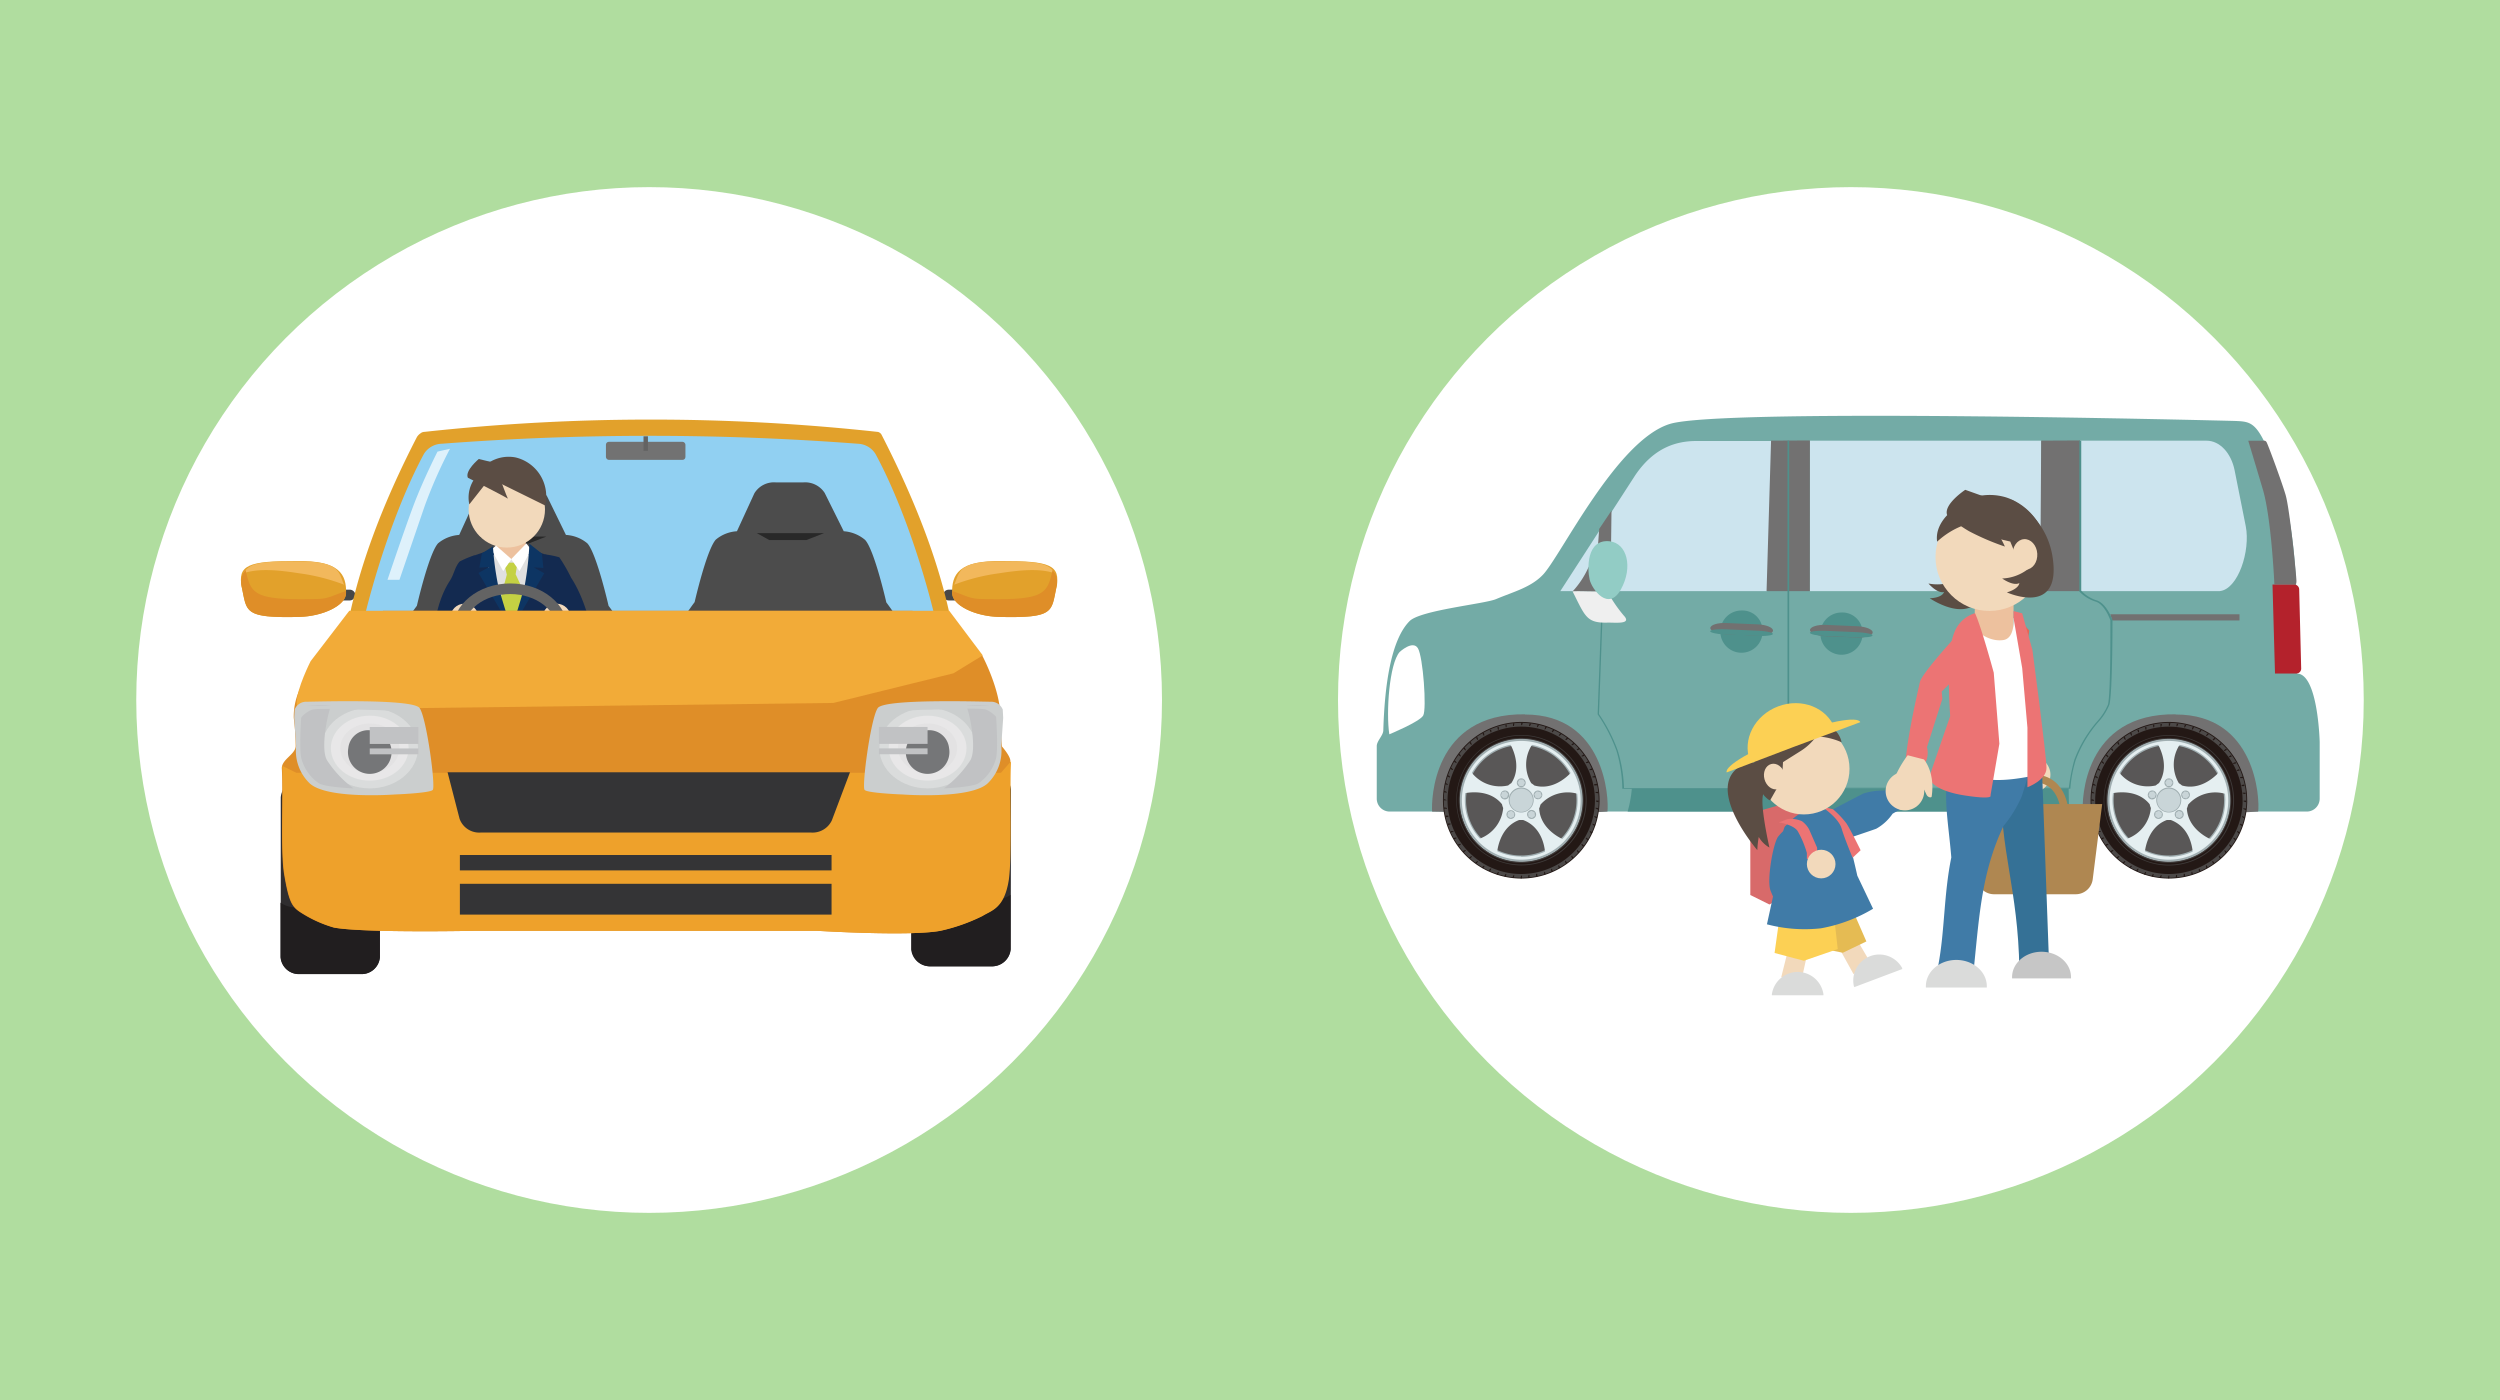 <svg xmlns="http://www.w3.org/2000/svg" width="400" height="224" viewBox="0 0 400 224"><defs><clipPath id="a"><path class="a" d="M252.13 100.73l8.11-1.26-.91-5.82-8.1.84.9 6.24z"/></clipPath><style>.a{fill:none}.d{fill:#fff}.e{fill:#474747}.f{fill:#e2a12b}.g{fill:#f2b85c}.h{fill:#df8e28}.j{fill:#4c4c4c}.k{fill:#282828}.l{fill:#132a50}.m{fill:#edc19e}.n{fill:#f2d9bb}.o{fill:#5b4d44}.s{fill:#636363}.t{fill:#727272}.v{fill:#2f2d2f}.w{fill:#211e1f}.ae,.z{fill:#cbcece}.aa{fill:#e3e2e3}.ab{fill:#eeefef;opacity:.45}.ab,.ae,.af{mix-blend-mode:screen}.ac{fill:#757678}.ad,.af{fill:#c1c2c4}.ad{mix-blend-mode:multiply}.ai{fill:#cce4ee}.aj{fill:#4e918c}.ak{fill:#727171}.al{fill:#595757}.am{fill:#231815}.an{fill:#4c4948}.ao{fill:#3e3a39}.ap{fill:#a0aeb1}.aq{fill:#e5eff1}.ar{fill:#c9d5d8}.bb{fill:#407ba7}.bd{fill:#dadbda}.be{fill:#ec7474}.bh{fill:#fcd054}</style></defs><g style="isolation:isolate"><path fill="#b0dd9f" d="M0 0h400v224H0z"/><circle class="d" cx="103.86" cy="112" r="82.06"/><path class="e" d="M52.46 95.21a.91.91 0 00.95.86h2.45a.92.92 0 001-.86.91.91 0 00-1-.86h-2.45a.9.9 0 00-.95.86z"/><path class="f" d="M38.71 94.06c.82 3.82.29 4.85 9.1 4.65 3.95-.09 7.51-1.89 7.56-3.78.08-3-1-5.3-8-5.16-7.54-.01-9.46.58-8.66 4.29z"/><path class="g" d="M47.82 91.72c-4.3-.68-6.8-.67-8.88 0 1-1.87 3.7-1.9 9.11-1.9 6.58 0 6.16 2 7 3.73a31.81 31.81 0 00-7.23-1.83z"/><path class="h" d="M39.29 91.19c.89 3.82 1.19 4.88 11.16 4.65 2.22 0 2.61-.54 4.91-1.27v.36c0 1.89-3.61 3.69-7.56 3.78-8.81.2-8.28-.83-9.1-4.65a3.11 3.11 0 01.59-2.87z"/><path class="e" d="M155.25 95.21a.91.91 0 01-.94.86h-2.46a.91.91 0 01-.95-.86.9.9 0 01.95-.86h2.46a.9.9 0 01.94.86z"/><path class="f" d="M169 94.06c-.82 3.82-.29 4.85-9.09 4.65-4-.09-7.52-1.89-7.57-3.78-.08-3 1-5.3 8-5.16 7.54-.01 9.46.58 8.66 4.29z"/><path class="g" d="M159.89 91.72c4.31-.68 6.8-.67 8.88 0-1-1.87-3.7-1.9-9.1-1.9-6.59 0-6.16 2-7 3.73a31.81 31.81 0 017.22-1.83z"/><path class="h" d="M168.42 91.19c-.89 3.82-1.19 4.88-11.16 4.65-2.21 0-2.61-.54-4.9-1.27v.36c0 1.89 3.61 3.69 7.57 3.78 8.8.2 8.27-.83 9.09-4.65a3.11 3.11 0 00-.6-2.87z"/><path class="f" d="M152.7 102.36a329 329 0 00-97.48 0c1.67-10.69 6-21.79 11.48-32.42a1.91 1.91 0 01.59-.61 1 1 0 01.62-.23 334.72 334.72 0 0172.5 0 .67.67 0 01.35.14.81.81 0 01.28.3c5.53 10.77 9.96 22 11.66 32.82z"/><path d="M150 100.59a423.45 423.45 0 00-92.12 0c1.77-7.89 5.43-19.59 9.94-27.95A3.45 3.45 0 0170.66 71a438.07 438.07 0 0166.6 0 3.45 3.45 0 012.84 1.67c4.51 8.33 8.17 20.03 9.9 27.92z" fill="#91d0f2"/><path class="j" d="M101.9 105.49c-.34-3.08-4.53-8.56-4.53-8.56s-1.91-8.4-3.4-10a5.84 5.84 0 00-3.42-1.34l-3-6.14a3.72 3.72 0 00-3.38-1.68h-4.52a3.67 3.67 0 00-3.4 1.74l-2.78 6.08a5.88 5.88 0 00-3.38 1.34c-1.48 1.64-3.39 10-3.39 10s-4.19 5.48-4.54 8.56a58.13 58.13 0 000 8.14h39.74a58.13 58.13 0 000-8.14z"/><path class="k" d="M76.66 85.85h10.75l-2.83 1.11h-5.94l-1.98-1.11z"/><path class="j" d="M146.34 104.93c-.35-3.07-4.53-8.55-4.53-8.55s-1.91-8.41-3.4-10A5.91 5.91 0 00135 85l-3.05-6.13a3.73 3.73 0 00-3.38-1.69h-4.47a3.67 3.67 0 00-3.4 1.75L117.91 85a5.81 5.81 0 00-3.38 1.34c-1.48 1.63-3.39 10-3.39 10s-4.19 5.48-4.54 8.55a58.1 58.1 0 000 8.14h39.74a58.1 58.1 0 000-8.1z"/><path class="k" d="M121.09 85.3h10.76l-2.83 1.11h-5.94l-1.99-1.11z"/><path class="l" d="M89.05 109.42c0-2.19 0-4.72-.1-6.82-.27-5.82-.6-12.49-.65-13.14a5.46 5.46 0 01-.83-.67L85 87.94s-2.49 1.38-2.69 1.46a4 4 0 01-.87.08s-1.86-1.31-2.38-1.59a.39.39 0 00-.52.07l-2.42.84a4.06 4.06 0 00-.94.51 10.78 10.78 0 01.15 1.38 7.86 7.86 0 01-.46 3 10.56 10.56 0 01.24 1.79 7.88 7.88 0 01-.37 2.79c0 .37-.17 6.51-.2 11.13a.17.17 0 000 .07c0 .72 3.25 1.31 7.26 1.31s7.26-.59 7.26-1.31c0 0-.01-.03-.01-.05z"/><path class="m" d="M79.42 85.58h4.71v3.89h-4.71z"/><circle class="n" cx="81.09" cy="81.5" r="6.11"/><path class="o" d="M82.5 73.19a5.86 5.86 0 00-5.8 2.24l1.16.83 9.41 4.64v-.22a6.39 6.39 0 00-4.77-7.49z"/><path class="o" d="M81.25 79.76C81 79.26 80.18 77 80.18 77l1.71-2.29-5.29-1.27s-2.26 1.88-1.74 3c0 0 5.58 2.81 6.37 3.33z"/><path class="o" d="M76.09 76.38a5.2 5.2 0 00-1 4.32L78 77"/><path class="l" d="M86.45 90.58l.75-1.87a12.91 12.91 0 012.29.46 25.44 25.44 0 011.88 3.25c2.21 3.37 3.1 7.72 3.45 8.84.8 2.56-2.37 6.34-3 5.82l-3.11-1.21s-2.58-.47-1.5-3.41a8.16 8.16 0 00-1.9-6.8"/><circle class="n" cx="89.06" cy="98.84" r="2.25"/><path class="l" d="M76.92 90.58c-.09-.23-1-1.74-1-1.74a16.41 16.41 0 00-2.37 1c-.74.8-.92 2.05-1.52 3-2.22 3.37-2.44 7.31-2.79 8.43-.81 2.55 1.64 6.33 2.28 5.81l3.11-1.21s2.58-.47 1.5-3.41a8.16 8.16 0 011.9-6.8"/><circle class="n" cx="74.31" cy="98.84" r="2.25"/><path fill="#e0e0e0" d="M79.17 88.52l-1.22 1.5 2 6.57 1.89 3.96 3.46-8.65-.3-3.38-1.61.65-1.55.3-2.67-.95z"/><path class="d" d="M84.21 86.95l-2.43 2.52 1.34 1.91L85 87.94l-.79-.99z"/><path class="d" d="M79.36 87.28l-.73.66 1.88 3.44 1.33-1.91-2.48-2.19z"/><path fill="#c4d143" d="M81.46 90.03l-.61.86.24 1.06-1.18 4.45 1.93 4.15 2.48-4.78-1.82-3.89.18-1.12-.51-.73h-.71z"/><path d="M78.87 87.42l-1.77 1.12-.4 2.28 1.57-.09-1.71.94 5.22 8.88s-1.54-4.78-2.1-7a45.84 45.84 0 01-.81-6.13zM84.7 87l2 1.57.24 2.3-1.56-.09 1.7.94-5.22 8.88s1.55-4.78 2.11-7a47.62 47.62 0 00.73-6.6z" fill="#0d3563"/><path class="s" d="M81.64 95.05c4.15 0 7.52 2.6 7.52 5.78s-3.37 5.79-7.52 5.79-7.51-2.6-7.51-5.79 3.37-5.78 7.51-5.78m0-1.7c-5.09 0-9.21 3.35-9.21 7.48s4.12 7.48 9.21 7.48 9.22-3.34 9.22-7.48-4.13-7.48-9.22-7.48z"/><path class="a" d="M155.09 107.14a449.49 449.49 0 00-102.26 0c2.06-9.73 6.52-24.49 12-34.23a463.9 463.9 0 0178.36 0c5.38 9.74 9.81 24.5 11.9 34.23z"/><rect class="t" x="96.95" y="70.69" width="12.72" height="2.89" rx=".46"/><path class="s" d="M102.96 69.81h.71v2.33h-.71z"/><path d="M70 72.26l2-.46a74.73 74.73 0 00-4.09 9.28l-4 11.69H62s2.69-8 4.2-12 3.8-8.51 3.8-8.51z" opacity=".7" fill="#fff"/><path class="t" d="M59.89 101.86s5.76-3 8.8-3.27 21.36-.57 23.14 0 6.75 2.87 6.75 2.87h53.21l3.3 4-103.64.18z"/><path class="v" d="M60.8 153.15a2.94 2.94 0 01-3.13 2.7h-9.62a2.94 2.94 0 01-3.13-2.7V127.6a2.93 2.93 0 013.13-2.7h9.62a2.93 2.93 0 013.13 2.7z"/><path class="w" d="M58.34 145.18h-11a4.18 4.18 0 01-2.46-.76v8.73a2.94 2.94 0 003.13 2.7h9.62a2.94 2.94 0 003.13-2.7v-8.73a4.16 4.16 0 01-2.42.76z"/><path class="v" d="M161.72 151.9a3 3 0 01-3.14 2.71H149a3 3 0 01-3.13-2.71v-25.55a3 3 0 013.13-2.7h9.62a3 3 0 013.14 2.7z"/><path class="w" d="M159.26 143.93h-11a4.26 4.26 0 01-2.47-.75v8.72a3 3 0 003.13 2.71h9.62a3 3 0 003.14-2.71v-8.72a4.25 4.25 0 01-2.42.75z"/><path class="h" d="M157.12 104.81L146 97.73H61.28L50 107.39a10.27 10.27 0 00-3 7.48 38.59 38.59 0 01.31 4.48c0 1.34-2.3 2.16-2.22 3.63.24 4.3-.27 13.18.37 16.94.75 4.45 1.26 5.21 2.68 6.11a19.87 19.87 0 005.25 2.38c4.7.88 22.43.52 22.43.52h54.9s14.82.91 19.66 0a29.11 29.11 0 006.73-2.37c1.42-.9 3.41-1.15 4.16-5.6.59-3.48.15-15.2.39-19.22 0-.78-1.36-2.32-1.36-2.32s-.25-3-.25-4.55c.12-4.37-2.93-10.06-2.93-10.06z"/><path d="M161.77 121.8c-.24 4 .2 15.68-.39 19.16-.75 4.45-2.74 4.7-4.16 5.6a29.11 29.11 0 01-6.73 2.37c-4.84.91-19.66 0-19.66 0h-54.9s-17.73.36-22.43-.52a19.87 19.87 0 01-5.29-2.41c-1.42-.9-1.93-1.66-2.68-6.11-.64-3.76-.13-13-.37-17.35l2.27 1.11h112.72z" fill="#eea12b"/><path d="M152.55 107.73l4.69-2.87-5.36-7.13h-96l-6.18 8.06s-2.24 4.39-2.24 6.68c0 .25.05.62.07 1.06l85.81-1.06z" fill="#f2ab38"/><path class="z" d="M47.07 114.87l.07-1.34a2 2 0 011.73-1.25c1.3 0 17.14-.53 18.26 1s2.6 12.59 2.11 13.11-6.13.73-6.13.73-11 .82-13.65-1.87a7.25 7.25 0 01-2.08-5.9z"/><path class="aa" d="M52.94 119.7c0 2.88 2.79 5.2 6.22 5.2s6.22-2.32 6.22-5.2-2.78-5.19-6.22-5.19-6.22 2.33-6.22 5.19z"/><path class="ab" d="M51.45 119.7c0-3.55 3.46-6.43 7.71-6.43s7.72 2.88 7.72 6.43-3.47 6.44-7.72 6.44-7.71-2.88-7.71-6.44zm3 0c0 2.18 2.12 4 4.72 4s4.73-1.77 4.73-4-2.13-3.94-4.73-3.94-4.73 1.77-4.73 3.94z"/><path class="ac" d="M55.73 119.7a3.49 3.49 0 103.43-2.86 3.19 3.19 0 00-3.43 2.86z"/><path class="ad" d="M48.24 114.09s-.44 5.79 0 7.34a7 7 0 002.83 3.93c1.2.62 5.49.78 5.49.78a17.69 17.69 0 01-4.24-4.5c-1.19-2.06.38-8.58.69-8.68a15.17 15.17 0 00-3.9 0 1.29 1.29 0 00-.87 1.13z"/><path class="ae" d="M47.51 116.09a6.47 6.47 0 010-2 1.59 1.59 0 011.3-1.19c.56 0 11.26.07 12.81.25a35.22 35.22 0 014.58.69 1.58 1.58 0 01.74.64 8.23 8.23 0 00-1.68-.39 41.62 41.62 0 00-5.26-.49c-2.35 0-9.47-.41-10.21 0a4.55 4.55 0 00-1.65 1.25c-.26.41-.63 1.24-.63 1.24z"/><path class="af" d="M59.16 116.32h7.78v2.71h-7.78zm0 3.43h7.78v.94h-7.78z"/><path class="z" d="M160.51 114.87l-.07-1.34a2 2 0 00-1.73-1.25c-1.3 0-17.14-.53-18.26 1s-2.6 12.59-2.11 13.11 6.13.73 6.13.73 11 .82 13.65-1.87a7.25 7.25 0 002.08-5.9z"/><path class="aa" d="M154.64 119.7c0 2.88-2.79 5.2-6.22 5.2s-6.22-2.32-6.22-5.2 2.78-5.19 6.22-5.19 6.22 2.33 6.22 5.19z"/><path class="ab" d="M148.42 126.14c-4.25 0-7.72-2.88-7.72-6.44s3.47-6.43 7.72-6.43 7.71 2.88 7.71 6.43-3.46 6.44-7.71 6.44zm0-10.38c-2.6 0-4.73 1.77-4.73 3.94s2.13 4 4.73 4 4.72-1.77 4.72-4-2.14-3.94-4.72-3.94z"/><path class="ac" d="M151.85 119.7a3.49 3.49 0 11-3.43-2.86 3.19 3.19 0 013.43 2.86z"/><path class="ad" d="M159.34 114.09s.43 5.79 0 7.34a7 7 0 01-2.83 3.93c-1.2.62-5.49.78-5.49.78a17.69 17.69 0 004.24-4.5c1.18-2.06-.38-8.58-.69-8.68a15.17 15.17 0 013.9 0 1.29 1.29 0 01.87 1.13z"/><path class="ae" d="M160.07 116.09a6.47 6.47 0 000-2 1.59 1.59 0 00-1.3-1.19c-.56 0-11.26.07-12.81.25a35.22 35.22 0 00-4.58.69 1.58 1.58 0 00-.74.64 8.23 8.23 0 011.68-.39 41.62 41.62 0 015.31-.52c2.35 0 9.47-.41 10.21 0a4.55 4.55 0 011.65 1.25c.21.44.58 1.27.58 1.27z"/><path class="af" d="M148.41 119.02h-7.78v-2.71h7.78zm0 1.66h-7.78v-.94h7.78z"/><path d="M129.81 133.21H76.87a3.33 3.33 0 01-3.34-2.21l-1.92-7.44H136l-2.9 7.69a3.41 3.41 0 01-3.29 1.96zm-56.23 8.2h59.47v4.93H73.58zm0-4.61h59.47v2.46H73.58z" fill="#343436"/><circle class="d" cx="296.14" cy="112" r="82.06"/><path d="M222.35 129.85h146.72a2.07 2.07 0 002.08-2.07v-9.07s-.26-10.94-3.65-10.94c0-10.28.46-22.12-3.18-32.14-3-8.17-3.87-8.16-6.77-8.28 0 0-81.75-2.13-90.34.47S249.65 89.12 246.83 92c-1.94 2-4.65 2.67-7.47 3.86-1.83.77-12.08 1.77-13.82 3.51-3 3-4 10.32-4.21 17.46 0 .85-1.05 1.7-1.05 2.55v8.37a2.07 2.07 0 002.07 2.1z" fill="#73aba6"/><path class="d" d="M223.94 104.32s2.09-1.95 2.92-.61 1.44 9.77.85 10.78-5.42 3-5.42 3c-.54-3.49 0-11.3 1.65-13.17z"/><path class="ai" d="M332.8 70.51h20.25c2.09 0 3.93 1.94 4.49 4.75l1.78 8.93c.78 3.94-1.23 10.1-4.17 10.39H332.8z"/><path class="aj" d="M331.08 129.85h-70.66a19.27 19.27 0 00.67-3.66h69.9s.01 2.37.09 3.66z"/><path class="ai" d="M289.58 70.51h37.02v24.07h-37.02z"/><path class="ak" d="M358.32 99.27h-20.36l-.31-.99h20.67v.99z"/><path class="ai" d="M249.65 94.58h33a1.66 1.66 0 001.37-.86V91a3 3 0 00.43-1.59V73c0-1.35.79-2.44-.21-2.44h-12.79c-3.19 0-6.8 1-9.84 5.52z"/><path class="ak" d="M289.58 70.47l-6.21.03-.72 24.08h6.92l.01-24.11zm43.22 0l-6.21.03-.16 24.08h6.36l.01-24.11zm-74.96 11.22l-1.97 2.94-.72 9.95h2.53l.16-12.89z"/><path class="aj" d="M282 100.74a3.38 3.38 0 11-3.36-3.06 3.22 3.22 0 013.36 3.06"/><path class="ak" d="M281.16 101.7l-5.06-.22c-1.38-.06-2.47-.51-2.45-1s1.15-.86 2.53-.8l5.05.22c1.38.05 2.47.51 2.45 1s-1.15.87-2.52.81"/><path class="aj" d="M273.63 101c0 .23 1.09.46 2.47.52l5.06.22c1.37.06 2.49-.08 2.5-.31s-1.1-.46-2.47-.52l-5.06-.22c-1.37-.06-2.49.08-2.5.31m24.37 0a3.38 3.38 0 11-3.36-3 3.23 3.23 0 013.36 3"/><path class="ak" d="M297.11 102l-5.06-.21c-1.37-.06-2.47-.52-2.45-1s1.15-.87 2.53-.81l5.05.22c1.38.06 2.47.51 2.45 1s-1.15.86-2.52.8"/><path class="aj" d="M289.58 101.24c0 .23 1.1.47 2.47.53l5.06.21c1.37.06 2.49-.08 2.5-.31s-1.09-.46-2.47-.52l-5.05-.22c-1.38-.05-2.5.09-2.51.31"/><path class="ak" d="M244 114.29c-14.79-.21-15 13.81-14.86 15.56 5.16.07 20.13.55 28.05 0 .26-2.12-.4-15.53-13.19-15.53m104.13-.03c-14.8-.21-15.05 13.81-14.87 15.56 5.16.07 20.13.55 28.05 0 .27-2.12-.4-15.53-13.18-15.53"/><path class="al" d="M243.42 118.55a9.5 9.5 0 109.48 9.52 9.51 9.51 0 00-9.48-9.52"/><path class="am" d="M255.93 128.08a12.53 12.53 0 10-12.56 12.49 12.53 12.53 0 0012.56-12.49m-2.7 0a9.83 9.83 0 11-9.81-9.86 9.83 9.83 0 019.81 9.86"/><path class="an" d="M255.79 128.07a12.39 12.39 0 10-12.42 12.37 12.41 12.41 0 0012.42-12.37m-2.56 0a9.83 9.83 0 11-9.81-9.86 9.83 9.83 0 019.81 9.86"/><path class="am" d="M237.38 117.72l.12-.07a2.16 2.16 0 00-.1-.44l-.22.12a1.79 1.79 0 01.2.39m-2 1.48l.1-.09a1.72 1.72 0 00-.18-.42l-.19.17a1.5 1.5 0 01.27.34m1-.8l.11-.07a2.25 2.25 0 00-.14-.44l-.2.15a1.69 1.69 0 01.23.36m4.47-2.47a1.54 1.54 0 01.06.43h.14a2.28 2.28 0 000-.45l-.24.05m-2.31 1.21h.13a1.74 1.74 0 00-.06-.45l-.22.1a1.74 1.74 0 01.15.4m1.17-.45h.13a2.36 2.36 0 000-.46l-.24.08a1.45 1.45 0 01.12.42M232 124.4v-.13a2.07 2.07 0 00-.37-.27 2.25 2.25 0 01-.08.24 2.05 2.05 0 01.41.16m-.32 1.21v-.13a1.74 1.74 0 00-.4-.23v.25a1.63 1.63 0 01.42.11m-.19 1.24v-.14a1.65 1.65 0 00-.41-.18v.25a1.29 1.29 0 01.43.07m10.58-11.13a2.16 2.16 0 010 .44h.14a3.12 3.12 0 00.09-.44h-.25m-7.9 4.06a1.77 1.77 0 01.3.31l.09-.11a2 2 0 00-.23-.39l-.16.19m-.48 1.28l.08-.11a2.42 2.42 0 00-.27-.36l-.15.2a1.44 1.44 0 01.34.27m-1.25 2.17l.06-.13a2 2 0 00-.34-.3c0 .08-.07.15-.1.23a1.54 1.54 0 01.38.2m.57-1.12l.07-.12a1.93 1.93 0 00-.31-.33 2.39 2.39 0 01-.13.21 1.81 1.81 0 01.37.24m22.07 3.4v.14a2.15 2.15 0 00.45 0 1.84 1.84 0 010-.25 1.55 1.55 0 01-.43.07m-.73-2.25a1.73 1.73 0 00.45-.05 2.29 2.29 0 00-.1-.23 1.84 1.84 0 01-.41.16l.06.12m-.24-1.43a1.41 1.41 0 01-.39.19l.07.12a1.64 1.64 0 00.44-.09l-.12-.22m-.71-1.09a1.31 1.31 0 01-.37.24l.08.11a2.16 2.16 0 00.43-.14l-.14-.21m2.31 6a1.56 1.56 0 01-.43 0v.13a1.71 1.71 0 00.45.09v-.25m-3.13-7a1.84 1.84 0 01-.34.27l.09.1a1.69 1.69 0 00.41-.19l-.16-.18m-9.16-4.09h-.06a1.63 1.63 0 010 .44h.14a2.13 2.13 0 00.13-.43h-.19m11.37 8.78a1.7 1.7 0 00.45 0 2.17 2.17 0 00-.07-.24 1.19 1.19 0 01-.42.11v.13m-23.79 3.7a1.56 1.56 0 01.43 0V128a2.16 2.16 0 00-.43-.14v.25m15-12.19a1.63 1.63 0 01-.11.42h.13a2 2 0 00.23-.4H246m-1.28-.2a2.14 2.14 0 01-.07.43h.14a3 3 0 00.18-.41h-.25m7 3.1a1.52 1.52 0 01-.31.31l.1.09a1.9 1.9 0 00.39-.23l-.18-.17m-4.47-2.57a1.56 1.56 0 01-.15.41h.13a1.9 1.9 0 00.26-.37l-.24-.08m1.22.46a1.79 1.79 0 01-.2.39l.12.06a1.59 1.59 0 00.3-.34l-.22-.11m2.24 1.3a2.24 2.24 0 01-.27.34l.11.08a2.42 2.42 0 00.36-.27l-.2-.15m-1.09-.71a1.47 1.47 0 01-.24.37l.12.06a1.59 1.59 0 00.34-.3l-.22-.13m-11.11 21.64a1.38 1.38 0 00-.3.34l.22.1a1.79 1.79 0 01.2-.39l-.12-.05m12-1.25l-.11.08a2.16 2.16 0 00.14.43l.2-.15a1.69 1.69 0 01-.23-.36m1-.79l-.11.09a2.17 2.17 0 00.19.41l.19-.16a1.44 1.44 0 01-.27-.34m1.18-.58a1.77 1.77 0 01-.3-.31l-.09.1a1.54 1.54 0 00.23.39l.16-.18m-4.38 2.68l-.13.06a1.74 1.74 0 00.06.45l.22-.1a1.82 1.82 0 01-.15-.41m-17.23-9.58a1.23 1.23 0 01.43 0v-.14a1.8 1.8 0 00-.45-.09v.25m14.85 10.37h-.13a1.75 1.75 0 000 .46l.24-.05a2.14 2.14 0 01-.07-.43m3.49-1.36l-.12.07a2.51 2.51 0 00.1.44l.22-.13a1.72 1.72 0 01-.2-.38m3.66-3.43a1 1 0 01-.08.11 2 2 0 00.27.37l.15-.2a1.81 1.81 0 01-.34-.28m2.2-5.78v.13a2 2 0 00.42.19v-.25a2 2 0 01-.43-.07m-1.51 4.78l-.07.12a1.93 1.93 0 00.31.33l.12-.21a1.41 1.41 0 01-.36-.24m2-5.91a2.07 2.07 0 01-.43 0v.13a1.66 1.66 0 00.43.14v-.2m-.68 2.41v.14a1.71 1.71 0 00.4.22 2 2 0 01.05-.24 1.55 1.55 0 01-.42-.12m-.32 1.22v.13a1.64 1.64 0 00.37.26 2.25 2.25 0 01.08-.24 1.44 1.44 0 01-.41-.15m-.45 1.17a.61.61 0 01-.05.12 2 2 0 00.34.3c0-.07.07-.15.1-.23a2.33 2.33 0 01-.39-.19m-7.2 6.54h-.13a2.26 2.26 0 000 .45l.23-.07a2.17 2.17 0 01-.11-.42M233.68 135a1.69 1.69 0 00-.43.15 2.43 2.43 0 00.14.2 2 2 0 01.37-.24.44.44 0 01-.08-.11m.78 1a2.17 2.17 0 00-.41.19l.16.18a1.84 1.84 0 01.34-.27l-.09-.1m-1.46-2a2.16 2.16 0 00-.44.1l.12.21a1.76 1.76 0 01.39-.19L233 134m11.72 6.42a2.07 2.07 0 010-.43h-.14a3.12 3.12 0 00-.09.44h.25m-13-9.79v-.13a1.68 1.68 0 00-.45 0c0 .09 0 .17.05.25a1.55 1.55 0 01.43-.07m.33 1.21v-.13a2.36 2.36 0 00-.46 0l.08.24a1.85 1.85 0 01.42-.11m3.3 5.08a1.9 1.9 0 00-.39.23l.18.17a1.82 1.82 0 01.31-.31l-.1-.09m-2.9-4a2.3 2.3 0 00-.45 0 1.6 1.6 0 00.1.23 1.49 1.49 0 01.4-.15.69.69 0 00-.05-.13m3.86 4.84a1.54 1.54 0 00-.36.27l.2.15a1.5 1.5 0 01.27-.34l-.11-.08m5.76 2.26a2.65 2.65 0 00-.18.42h.25a1.55 1.55 0 01.07-.43h-.14m1.39.08h-.14a1.53 1.53 0 00-.13.43h.25a1.55 1.55 0 010-.43m-2.62-.28a1.9 1.9 0 00-.23.39l.25.06a1.44 1.44 0 01.11-.42h-.13m-1.21-.34a2.26 2.26 0 00-.26.37l.23.08a2 2 0 01.16-.4l-.13-.05m-2.27-1a2 2 0 00-.34.3l.22.13a1.69 1.69 0 01.23-.36l-.11-.07"/><path class="am" d="M255.19 128.07a11.79 11.79 0 10-11.82 11.77 11.8 11.8 0 0011.82-11.77m-2 0a9.83 9.83 0 11-9.81-9.86 9.83 9.83 0 019.81 9.86"/><path class="ao" d="M233 128a10.43 10.43 0 1110.41 10.46v-.13a10.31 10.31 0 10-7.28-3 10.25 10.25 0 007.28 3v.13A10.43 10.43 0 01233 128"/><path class="ao" d="M253.4 128.07a10 10 0 10-10 10 10 10 0 0010-10m-.17 0a9.83 9.83 0 11-9.81-9.86 9.83 9.83 0 019.81 9.86"/><path class="ap" d="M253.23 128.07a9.83 9.83 0 10-9.85 9.81 9.84 9.84 0 009.85-9.81m-1 0a8.83 8.83 0 11-8.81-8.85 8.84 8.84 0 018.81 8.85"/><path class="aq" d="M252.9 128.07a9.5 9.5 0 10-9.52 9.48 9.51 9.51 0 009.52-9.48m-7.77-8.89a9.06 9.06 0 016.17 4.5c-.75.79-3 2.79-5.8 2a3.59 3.59 0 00-.5-.37 5.8 5.8 0 01.13-6.15m-9.62 4.48a9 9 0 016.18-4.48c.51.95 1.72 3.71.12 6.14a3.59 3.59 0 00-.5.37 5.79 5.79 0 01-5.8-2m-1.14 4.33a8 8 0 01.07-1.1c1.06-.19 4.06-.49 5.88 1.78a3 3 0 00.19.6 5.78 5.78 0 01-3.72 4.89 9 9 0 01-2.42-6.17m9 9.05a9.16 9.16 0 01-3.81-.85c.15-1.08.79-4 3.51-5h.63c2.87 1.08 3.39 4 3.5 5.06a9.09 9.09 0 01-3.83.84m9.05-9a9 9 0 01-2.44 6.14c-1-.47-3.57-2-3.71-4.89a3 3 0 00.2-.6 5.79 5.79 0 015.89-1.76 10 10 0 01.06 1.11"/><path class="ap" d="M243.39 130a2 2 0 112-1.95 2 2 0 01-2 1.95"/><path class="ar" d="M243.4 129.9a1.86 1.86 0 111.86-1.85 1.86 1.86 0 01-1.86 1.85"/><path class="ap" d="M244.11 125.24a.71.71 0 11-.7-.7.7.7 0 01.7.7"/><path class="ar" d="M243.11 125.76l-.3-.52.3-.52h.6l.29.52-.3.52h-.59z"/><path class="ap" d="M241 126.51a.7.7 0 01.45.88.7.7 0 11-1.33-.43.7.7 0 01.88-.45"/><path class="ar" d="M241.13 127.62l-.58.12-.4-.44.18-.57.59-.12.4.44-.19.57z"/><path class="ap" d="M241.18 129.9a.7.7 0 11.15 1 .7.7 0 01-.15-1"/><path class="ar" d="M242.29 130.07l-.06.59-.55.25-.48-.35.06-.6.55-.24.48.35z"/><path class="ap" d="M244.48 130.73a.7.7 0 01.15-1 .71.71 0 011 .16.7.7 0 01-.15 1 .69.69 0 01-1-.16"/><path class="ar" d="M244.98 129.73l.55.24.06.59-.49.35-.54-.24-.06-.59.48-.35z"/><path class="ap" d="M246.29 127.85a.7.7 0 11.45-.88.71.71 0 01-.45.88"/><path class="ar" d="M245.49 127.06l.4-.44.58.12.18.57-.4.44-.58-.12-.18-.57z"/><path class="al" d="M347 118.55a9.5 9.5 0 109.48 9.52 9.51 9.51 0 00-9.48-9.52"/><path class="am" d="M359.55 128.08A12.53 12.53 0 10347 140.57a12.53 12.53 0 0012.56-12.49m-2.7 0a9.83 9.83 0 11-9.81-9.86 9.83 9.83 0 019.81 9.86"/><path class="an" d="M359.41 128.07A12.39 12.39 0 10347 140.44a12.41 12.41 0 0012.42-12.37m-2.56 0a9.83 9.83 0 11-9.81-9.86 9.83 9.83 0 019.81 9.86"/><path class="am" d="M341 117.72l.12-.07a2.16 2.16 0 00-.1-.44l-.22.12a1.79 1.79 0 01.2.39m-2 1.48l.1-.09a1.72 1.72 0 00-.18-.42l-.19.17a1.5 1.5 0 01.27.34m1-.8l.11-.07a2.25 2.25 0 00-.14-.44l-.2.15a1.69 1.69 0 01.23.36m4.47-2.47a1.54 1.54 0 01.06.43h.14a1.71 1.71 0 000-.45l-.24.05m-2.31 1.21h.13a1.74 1.74 0 00-.06-.45l-.22.1a1.74 1.74 0 01.15.4m1.17-.45h.13a2.36 2.36 0 000-.46l-.24.08a1.45 1.45 0 01.12.42m-7.65 7.71v-.13a2.07 2.07 0 00-.37-.27 2.25 2.25 0 01-.08.24 2.05 2.05 0 01.41.16m-.32 1.21v-.13a1.74 1.74 0 00-.4-.23c0 .08 0 .16-.05.25a1.63 1.63 0 01.42.11m-.19 1.24v-.14a1.5 1.5 0 00-.41-.18v.25a1.29 1.29 0 01.43.07m10.58-11.13a2.16 2.16 0 010 .44h.14a3.12 3.12 0 00.09-.44h-.25m-7.9 4.06a1.77 1.77 0 01.3.31l.09-.11a2 2 0 00-.23-.39l-.16.19m-.48 1.28l.08-.11a2.42 2.42 0 00-.27-.36l-.15.2a1.44 1.44 0 01.34.27m-1.25 2.17l.06-.13a2 2 0 00-.34-.3c0 .08-.07.15-.1.23a1.54 1.54 0 01.38.2m.57-1.12l.07-.12a1.93 1.93 0 00-.31-.33l-.12.21a2.05 2.05 0 01.36.24m22.07 3.4v.14a2.15 2.15 0 00.45 0c0-.08 0-.16-.05-.25a1.55 1.55 0 01-.43.07m-.73-2.25a1.73 1.73 0 00.45-.05 2.29 2.29 0 00-.1-.23 1.84 1.84 0 01-.41.16l.06.12m-.24-1.43a1.41 1.41 0 01-.39.19l.07.12a1.64 1.64 0 00.44-.09l-.12-.22m-.71-1.09a1.31 1.31 0 01-.37.24.76.76 0 01.08.11 2.16 2.16 0 00.43-.14l-.14-.21m2.31 6a1.53 1.53 0 01-.43 0v.13a1.71 1.71 0 00.45.09v-.25m-3.13-7a1.84 1.84 0 01-.34.27l.09.1a1.69 1.69 0 00.41-.19l-.16-.18m-9.16-4.09h.01a1.63 1.63 0 010 .44h.14a2.13 2.13 0 00.13-.43h-.19m11.37 8.78a1.7 1.7 0 00.45 0 2.17 2.17 0 00-.07-.24 1.19 1.19 0 01-.42.11v.13m-23.79 3.64a1.56 1.56 0 01.43 0V128a2.16 2.16 0 00-.43-.14v.25m14.94-12.15a1.63 1.63 0 01-.11.42h.13a2 2 0 00.23-.4h-.25m-1.28-.2a2.14 2.14 0 01-.07.43h.14a3 3 0 00.18-.41h-.25m7 3.1a1.52 1.52 0 01-.31.31l.1.09a1.9 1.9 0 00.39-.23l-.18-.17m-4.47-2.57a1.56 1.56 0 01-.15.41h.13a1.9 1.9 0 00.26-.37l-.24-.08m1.22.46a1.79 1.79 0 01-.2.39l.12.06a1.59 1.59 0 00.3-.34l-.22-.11m2.24 1.3a2.24 2.24 0 01-.27.34l.11.08a2.42 2.42 0 00.36-.27l-.2-.15m-1.09-.71a1.47 1.47 0 01-.24.37l.12.06a1.59 1.59 0 00.34-.3l-.22-.13m-11.11 21.64a1.38 1.38 0 00-.3.34l.22.1a1.79 1.79 0 01.2-.39l-.12-.05m12-1.25l-.11.08a2.16 2.16 0 00.14.43l.2-.15a1.69 1.69 0 01-.23-.36m1-.79l-.07.06a2.17 2.17 0 00.19.41l.19-.16a1.44 1.44 0 01-.27-.34m1.18-.58a1.77 1.77 0 01-.3-.31l-.09.1a1.54 1.54 0 00.23.39l.16-.18m-4.36 2.67l-.13.06a1.74 1.74 0 00.06.45l.22-.1a1.82 1.82 0 01-.15-.41m-17.23-9.58a1.23 1.23 0 01.43 0v-.14a1.8 1.8 0 00-.45-.09v.25m14.85 10.37h-.13a1.75 1.75 0 000 .46l.24-.05a2.14 2.14 0 01-.07-.43m3.49-1.36l-.12.07a2.51 2.51 0 00.1.44l.22-.13a1.72 1.72 0 01-.2-.38m3.68-3.35a.44.44 0 01-.08.11 2 2 0 00.27.37l.15-.2a1.81 1.81 0 01-.34-.28m2.2-5.78v.13a2 2 0 00.42.19v-.25a2.14 2.14 0 01-.43-.07m-1.53 4.7l-.07.12a1.93 1.93 0 00.31.33l.12-.21a1.41 1.41 0 01-.36-.24m2-5.91a2.07 2.07 0 01-.43 0v.13a1.66 1.66 0 00.43.14v-.2m-.68 2.41v.14a1.71 1.71 0 00.4.22 2 2 0 010-.24 1.55 1.55 0 01-.42-.12m-.32 1.22v.13a1.64 1.64 0 00.37.26 2.25 2.25 0 01.08-.24 1.56 1.56 0 01-.41-.15m-.44 1.17l-.06.12a2 2 0 00.34.3c0-.07.07-.15.1-.23a1.93 1.93 0 01-.38-.19m-7.21 6.54h-.13a2.26 2.26 0 000 .45l.23-.07a2.17 2.17 0 01-.11-.42M337.3 135a1.69 1.69 0 00-.43.15 2.43 2.43 0 00.14.2 2 2 0 01.37-.24.44.44 0 01-.08-.11m.78 1a2.17 2.17 0 00-.41.19l.16.18a1.84 1.84 0 01.34-.27l-.09-.1m-1.46-2a2.16 2.16 0 00-.44.1l.12.21a1.76 1.76 0 01.39-.19l-.07-.12m11.72 6.42a2.07 2.07 0 010-.43h-.14a3.12 3.12 0 00-.09.44h.25m-13-9.79v-.13a1.68 1.68 0 00-.45 0v.25a1.55 1.55 0 01.43-.07m.33 1.21v-.13a2.36 2.36 0 00-.46 0c0 .08 0 .16.08.24a1.85 1.85 0 01.42-.11m3.3 5.08a1.9 1.9 0 00-.39.23l.18.17a1.82 1.82 0 01.31-.31l-.1-.09m-2.9-4a2.3 2.3 0 00-.45 0 1.6 1.6 0 00.1.23 1.49 1.49 0 01.4-.15.69.69 0 00-.05-.13m3.86 4.84a1.54 1.54 0 00-.36.27l.2.15a1.5 1.5 0 01.27-.34l-.11-.08m5.76 2.26a2.65 2.65 0 00-.18.42h.25a2 2 0 01.07-.43h-.14m1.39.08h-.14a2 2 0 00-.13.43h.25a1.55 1.55 0 010-.43m-2.62-.28a1.9 1.9 0 00-.23.39l.25.06a1.44 1.44 0 01.11-.42h-.13m-1.21-.34a2.26 2.26 0 00-.26.37l.23.08a2 2 0 01.16-.4l-.13-.05m-2.27-1a2 2 0 00-.34.3l.22.13a1.69 1.69 0 01.23-.36l-.11-.07"/><path class="am" d="M358.81 128.07A11.79 11.79 0 10347 139.84a11.8 11.8 0 0011.82-11.77m-2 0a9.83 9.83 0 11-9.81-9.86 9.83 9.83 0 019.81 9.86"/><path class="ao" d="M336.59 128A10.43 10.43 0 11347 138.48v-.13a10.31 10.31 0 10-7.28-3 10.25 10.25 0 007.28 3v.13A10.43 10.43 0 01336.59 128"/><path class="ao" d="M357 128.07a10 10 0 10-10 10 10 10 0 0010-10m-.17 0a9.83 9.83 0 11-9.81-9.86 9.83 9.83 0 019.81 9.86"/><path class="ap" d="M356.85 128.07a9.83 9.83 0 10-9.85 9.81 9.84 9.84 0 009.85-9.81m-1 0a8.83 8.83 0 11-8.81-8.85 8.84 8.84 0 018.81 8.85"/><path class="aq" d="M356.52 128.07a9.5 9.5 0 10-9.52 9.48 9.51 9.51 0 009.52-9.48m-7.77-8.89a9.06 9.06 0 016.17 4.5c-.75.79-3 2.79-5.8 2a3.59 3.59 0 00-.5-.37 5.8 5.8 0 01.13-6.15m-9.62 4.48a9 9 0 016.18-4.48c.51.95 1.72 3.71.12 6.14a3.59 3.59 0 00-.5.37 5.79 5.79 0 01-5.8-2M338 128a8 8 0 01.07-1.1c1.06-.19 4.06-.49 5.88 1.78a3 3 0 00.19.6 5.78 5.78 0 01-3.72 4.89A9 9 0 01338 128m9 9.05a9.16 9.16 0 01-3.81-.85c.15-1.08.79-4 3.51-5h.63c2.87 1.08 3.39 4 3.5 5.06a9.09 9.09 0 01-3.83.84m9.05-9a9 9 0 01-2.44 6.14c-1-.47-3.57-2-3.71-4.89a3 3 0 00.2-.6A5.79 5.79 0 01356 127a10 10 0 01.06 1.11"/><path class="ap" d="M347 130a2 2 0 112-1.95 1.95 1.95 0 01-2 1.95"/><path class="ar" d="M347 129.9a1.86 1.86 0 111.86-1.85 1.86 1.86 0 01-1.86 1.85"/><path class="ap" d="M347.73 125.24a.71.71 0 11-.7-.7.7.7 0 01.7.7"/><path class="ar" d="M346.73 125.76l-.3-.52.3-.52h.59l.3.52-.3.52h-.59z"/><path class="ap" d="M344.57 126.51a.7.7 0 01.45.88.7.7 0 11-1.33-.43.7.7 0 01.88-.45"/><path class="ar" d="M344.75 127.62l-.58.12-.4-.44.18-.57.59-.12.4.44-.19.57z"/><path class="ap" d="M344.8 129.9a.7.7 0 11.15 1 .7.7 0 01-.15-1"/><path class="ar" d="M345.91 130.07l-.06.59-.55.25-.48-.35.06-.6.55-.24.48.35z"/><path class="ap" d="M348.1 130.73a.7.7 0 01.15-1 .71.71 0 011 .16.7.7 0 01-.15 1 .69.69 0 01-1-.16"/><path class="ar" d="M348.6 129.73l.55.24.06.59-.48.35-.55-.24-.06-.59.48-.35z"/><path class="ap" d="M349.91 127.85a.7.7 0 11.45-.88.71.71 0 01-.45.88"/><path class="ar" d="M349.11 127.06l.4-.44.58.12.18.57-.4.44-.58-.12-.18-.57z"/><path class="ak" d="M362.14 70.52h-2.42s.95 3.14 2.33 7.77 1.85 15.2 1.85 15.2h3.2s.33.27.33-.53-1.07-11.55-1.74-13.8-2.84-8.11-3.05-8.43a.44.44 0 00-.5-.21z"/><path d="M364 107.77h3.4a.79.79 0 00.79-.79l-.32-12.66a.79.79 0 00-.78-.79h-3.49z" fill="#b4222c"/><path class="ak" d="M257.29 94.63c-2.31.07-4.08 0-5.68 0a14.07 14.07 0 002.44-3.63c1.08-2.4 4.15-1 5-.49-.06.35-.13.71-.21 1.06a10.26 10.26 0 01-1.42 2.87"/><path class="aj" d="M338 99.27c0-.11-.93-2.73-2.56-3.22a5.75 5.75 0 01-2.44-1.54v-24h-.31v24.13a6.08 6.08 0 002.62 1.62c1.41.43 2.26 2.74 2.35 3 0 .62.06 11.75-.39 13.49a9.6 9.6 0 01-1.72 2.67 20.15 20.15 0 00-3.66 6.15 31.57 31.57 0 00-.88 4.47h-44.74V70.51H286v55.57h-26.16a22.46 22.46 0 00-1-6 26.17 26.17 0 00-3-5.83l.71-19.59h-.22l-.71 19.63a26 26 0 013 5.8 22.29 22.29 0 01.95 6v.11h71.69a20.2 20.2 0 01.86-4.6 19.92 19.92 0 013.6-6.06 9.32 9.32 0 001.78-2.78c.5-1.71.5-13.01.5-13.49z"/><g clip-path="url(#a)"><path d="M257.11 94.51a22.71 22.71 0 002.67 3.95c1.42 1.49-1.32 1.13-2.57 1.16-3.39.09-3.58-1-5.6-5 1.62-.09 3.18.12 5.5-.07" fill="#efefef"/></g><path d="M257.56 86.61c2.75.31 3.77 4.11 1.78 7.7s-4.63 0-5-1.59-.59-6.56 3.27-6.11" fill="#92ccc5"/><path d="M319.77 102.69c1.9-1.91 3.09-2.5 4.42-2.42-.14 0 .45.54.46.59.14.43-1.22 5.58-2.52 9.72l.64 1 1.49 7.89a3.67 3.67 0 01-.92 5.68c-2.19-3.86-4.59-13-5-14.25s1.43-8.21 1.43-8.21z" fill="#e56655"/><circle class="n" cx="325.25" cy="123.94" r="2.82"/><path d="M332.12 143.08h-13.07a2.74 2.74 0 01-2.7-2.26l-2.19-12.17h22.19l-1.51 12a2.74 2.74 0 01-2.72 2.43z" fill="#af8751"/><path d="M320.57 130.53s-.55-6 4.69-6 5.14 6 5.14 6" stroke="#af8751" stroke-miterlimit="10" stroke-width="1.23" fill="none"/><path d="M323.1 155.14l4.76-.7-1.17-32.12-6.35-1.25-.1 4.32c-.34 10.48 2.66 16.69 2.86 29.75z" fill="#357196"/><path class="bb" d="M310.13 154.41h5.74c.83-8.13 1.26-15 4.69-22.25a19.71 19.71 0 002.94-4.79l1.07-3.51-12.63-2.06-.19 1.39c-.87 4.57 0 8.43.46 14-1.21 5.9-1.04 11.72-2.08 17.22z"/><path d="M321.93 156.54v-.19c0-2.25 2.11-4.07 4.72-4.07s4.71 1.82 4.71 4.07a1.15 1.15 0 010 .19z" fill="#c6c6c6"/><path class="bd" d="M308.14 158v-.2c0-2.33 2.18-4.21 4.87-4.21s4.88 1.88 4.88 4.21a1.36 1.36 0 010 .2z"/><path class="m" d="M315.96 96.11h6.21v6.73h-6.21z"/><path class="d" d="M315.87 100.58s2.12 2.2 4.65 1.83c1.93-.28 1.65-3.52 1.65-3.52h.67a49 49 0 012.1 11.77 92.22 92.22 0 010 13.53s-5.09 1.13-7.72.32A38.55 38.55 0 01313 123z"/><path class="o" d="M311.58 86.63a11.54 11.54 0 011.42 6.21 7.27 7.27 0 01-4.45.52s1.41 1.65 2.5 1.36c-.39 1-2.29 1-2.29 1s8.4 5.83 9.25-3.8a10.71 10.71 0 00-.6-4.69z"/><circle class="n" cx="318.3" cy="89.13" r="8.62"/><path class="o" d="M321 79.59a9 9 0 00-9.11 2.35 10.63 10.63 0 005.88 3.79l3.87.92 1.23 3 3.34 2.94c.21.23.82-1.08.85-1.19A9.49 9.49 0 00321 79.59z"/><path class="o" d="M319.69 83.25s4.31 3.49 4.86 7.75a7.24 7.24 0 01-4.2 1.56s1.75 1.27 2.75.73c-.15 1-2 1.49-2 1.49s8.78 4 7.32-5.6a12.41 12.41 0 00-6.58-9.23z"/><ellipse class="n" cx="324" cy="88.71" rx="1.97" ry="2.45" transform="rotate(-3.48 323.992 88.755)"/><path class="o" d="M312.21 81.82s-2.68 2-2.27 4.85a12.77 12.77 0 014-2.53z"/><path class="o" d="M320.78 87.45c-.29-.75-1.86-3.5-1.86-3.5l2.75-3-7.23-2.58s-3.47 2.29-2.91 4a18.93 18.93 0 003.53 2.63 39.59 39.59 0 005.72 2.45z"/><path class="be" d="M319 107.63s-2-7.39-3-9.52a5.11 5.11 0 00-3.34 3.18c-1.39 3.33-.63 13.29-.63 13.29s-3.17 9.14-3.32 9.69.85 2.26 5.62 3 4.15 0 4.15 0l1.42-8.27z"/><path class="be" d="M312.35 102.47c2.61-.79 4-.75 5.09 0-.11-.08.14.68.13.74-.08.45-3.76 4.38-6.9 7.43l.11 1.17-2.46 7.73a3.7 3.7 0 01-3.54 4.6c-.1-4.47 2.13-13.71 2.4-15s5.17-6.67 5.17-6.67z"/><path class="n" d="M307.83 121.51s1.81 2 1.24 5.92c0 .25-.65.21-.87-.37a13.21 13.21 0 00-.8-1.51s-1.38 5.1-5.08 3.88c-1.43-.54.36-3.9 1.22-5.84a16.94 16.94 0 011.69-2.75z"/><path class="be" d="M322.17 98.89l1.38 8 .84 9.54v9.53s3.06-1.12 3.05-3.11-2.25-18.85-2.25-18.85l-1.64-5.87-1.38-.36z"/><path fill="#d86a6a" d="M291.75 139.87l-8.64 4.85-3.06-1.52v-13.06l11.7-3.33v13.06z"/><path class="n" d="M286.26 151.29l-1.26 5.05 3.11 1.03 1.35-6.08h-3.2zm7.78 0l2.52 4.56 2.98-1.37-3.16-5.37-2.34 2.18z"/><path fill="#e5bb53" d="M296.68 146.19l1.94 4.44-3.77 1.81-3.38-.69-2.01-4.41 7.22-1.15z"/><path class="bh" d="M284.77 146.45l-.84 6.03 4.69 1.24 5.42-1.87-.43-3.8.43-2.47-9.27.87z"/><path class="bb" d="M290.3 129.48c-2.67.21-4 2.16-4.66 2.7s-1.55 9.4-1.55 9.4l-1.38 6.31a23.64 23.64 0 008.64.64 24.79 24.79 0 008.34-3.13l-2.52-5.29s-2-9.08-2.73-9.27-1.44-1.56-4.14-1.36z"/><path class="bd" d="M283.5 159.24v-.17a4.17 4.17 0 018.25 0v.17zm13.19-1.3c0-.05-.05-.09-.07-.15a4.17 4.17 0 017.73-2.9v.16z"/><path class="bb" d="M302.12 126l1.88 3.52-1.18.67a7.73 7.73 0 01-2.63 2.41c-1.26.46-5.61 1.9-5.61 1.9l-3.11-1.67-.08-2.34s5.83-3.09 6.81-3.55a10.58 10.58 0 013.31-.45z"/><circle class="n" cx="304.79" cy="126.57" r="3.09"/><path class="be" d="M291.39 129s2.74 1.79 3.26 3.54 1.77 4.7 1.77 4.7l1.28-1.2s-1.6-3.28-2.28-4.31a14.52 14.52 0 00-2.14-2.25z"/><path class="bb" d="M287.13 131.71a8.16 8.16 0 00-2.66 2.19c-.82 1.25-1.8 7-1.19 8.58s1.77 4 3.52 4 6-3.21 6.43-4.81a14.53 14.53 0 01.91-2.56l-3.91-1.49-3.1 2 1.69-3.6z"/><path class="o" d="M282.56 126.71c-1.55-.27.55 8.9.55 8.9a4.61 4.61 0 01-1.71-1.69 15.39 15.39 0 00-.23 2.1s-9.37-10.86-1.77-13.91c1.41-.57 2.45.56 3.65.63z"/><circle class="n" cx="288.62" cy="123.01" r="7.3"/><path class="o" d="M283.87 116.1a7.64 7.64 0 017.95-.6 9 9 0 01-3.68 4.64l-2.86 1.8-.15 2.75-1.88 3.31c-.1.23-.95-.64-1-.72a8 8 0 011.62-11.18z"/><ellipse class="n" cx="283.93" cy="124.24" rx="1.67" ry="2.08" transform="rotate(-15.34 283.972 124.24)"/><path class="o" d="M291.5 115.49s2.7.89 3.15 3.27a11 11 0 00-3.91-.93z"/><path class="bh" d="M293.61 116.61L280 121.75c-1.28-3.4.73-7.31 4.5-8.73s7.82.18 9.11 3.59z"/><path class="bh" d="M286.92 119.53l-10.65 4.06c-.38-1 4.11-3.68 10-5.89s11-3.18 11.37-2.15z"/><path class="be" d="M286 131.06l-1.38.52s2.26.33 3 1.38a16.09 16.09 0 011.48 3.51v1l1.64-.58v-1.26l-1.28-2.92a3.92 3.92 0 00-1.14-1.31 4.25 4.25 0 00-2.32-.34z"/><circle class="n" cx="291.39" cy="138.25" r="2.29"/></g></svg>